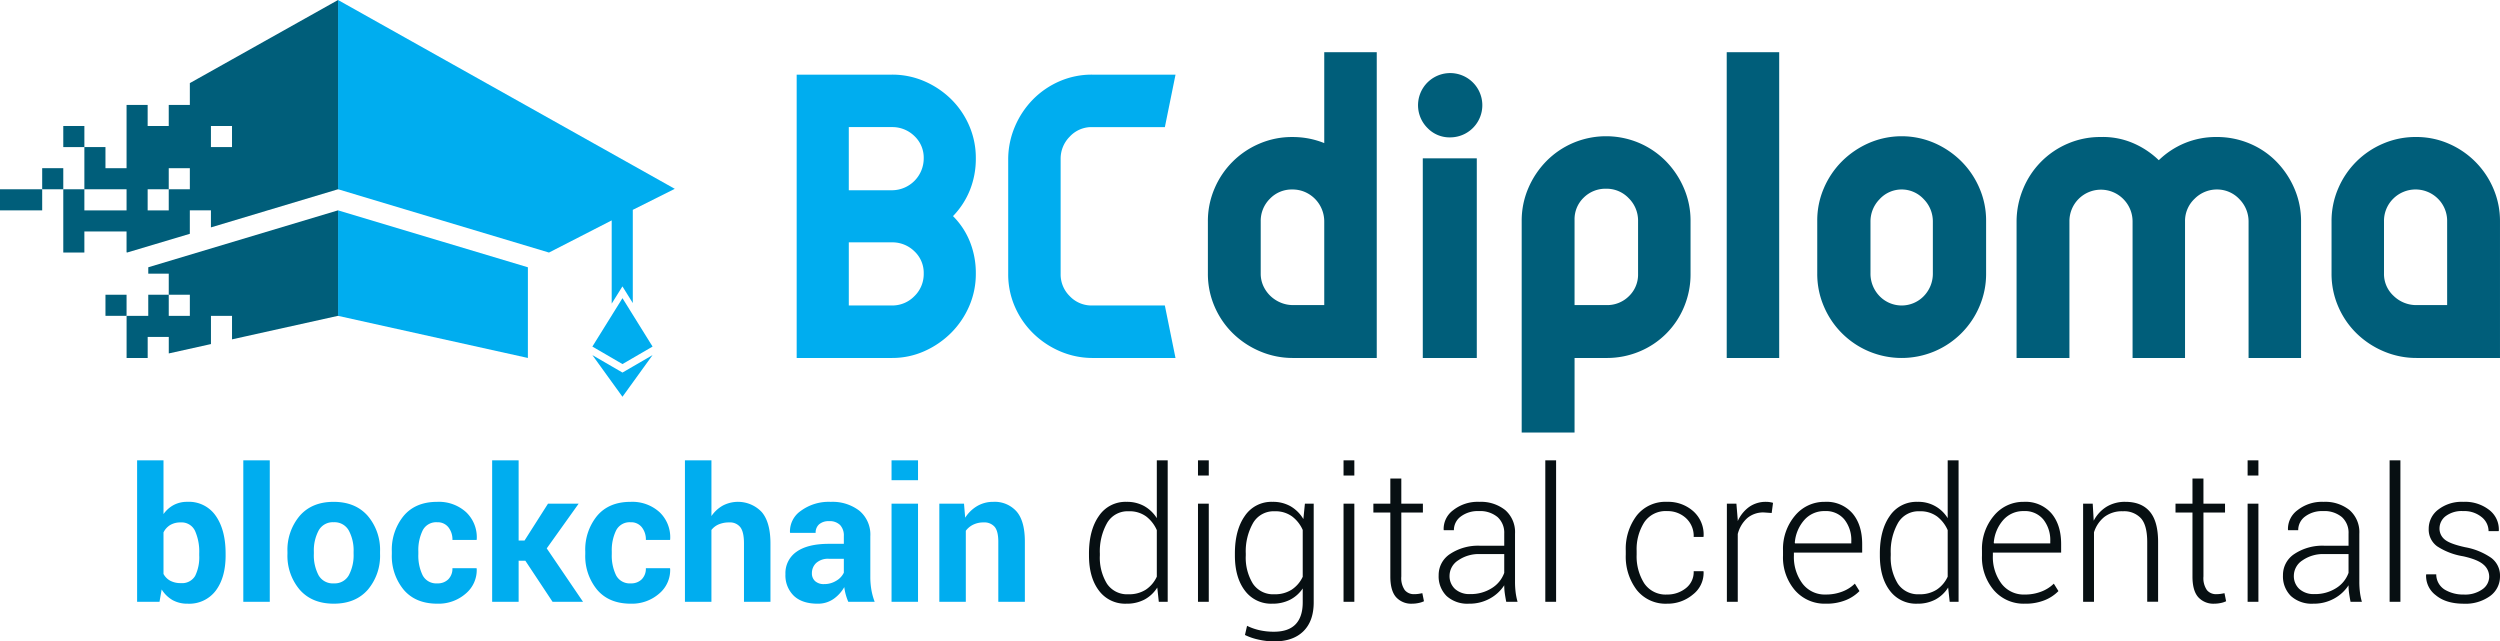 <svg id="bcdiploma-blockchain-digital-credentials" xmlns="http://www.w3.org/2000/svg" width="715.484" height="183.568" viewBox="0 0 715.484 183.568">
  <g id="Groupe_16044" data-name="Groupe 16044">
    <g id="Groupe_8639" data-name="Groupe 8639" transform="translate(0 0)">
      <path id="Tracé_14199" data-name="Tracé 14199" d="M55.849,84.685H49.812v6.037h6.037V84.685Z" transform="translate(-31.701 -48.626)" fill="#005e7a"/>
      <rect id="Rectangle_6522" data-name="Rectangle 6522" width="6.037" height="6.037" transform="translate(30.184 84.352)" fill="#005e7a"/>
      <rect id="Rectangle_6523" data-name="Rectangle 6523" width="6.037" height="6.037" transform="translate(12.074 48.132)" fill="#005e7a"/>
      <path id="Tracé_14200" data-name="Tracé 14200" d="M44.477,90.191h-.171v6.037H56.38V90.191h-11.9Z" transform="translate(-44.306 -36.022)" fill="#005e7a"/>
      <path id="Tracé_14201" data-name="Tracé 14201" d="M73.719,122.221l54.331,12.051.005-25.947-54.336-16.3Z" transform="translate(23.027 -31.825)" fill="#00adef"/>
      <path id="Tracé_14202" data-name="Tracé 14202" d="M104.461,109.616l-8.614-5,8.614,11.925,8.613-11.925Z" transform="translate(73.684 -2.991)" fill="#00adef"/>
      <path id="Tracé_14203" data-name="Tracé 14203" d="M113.076,113.519l-8.613-13.854-8.616,13.854,8.614,5.007Z" transform="translate(73.684 -14.333)" fill="#00adef"/>
      <path id="Tracé_14204" data-name="Tracé 14204" d="M158.075,160.454V133.776l12.019-6.011L73.719,73.722v54.159L134.087,146l17.95-9.205V160.62l3.072-4.938Z" transform="translate(23.026 -73.721)" fill="#00adef"/>
      <g id="Groupe_8638" data-name="Groupe 8638" transform="translate(18.111)">
        <g id="Groupe_8637" data-name="Groupe 8637">
          <path id="Tracé_14205" data-name="Tracé 14205" d="M115.843,121.984V92.024L61.532,108.316v1.825h5.861v6.036h6.037v6.038H67.392v-6.038H61.526l0,6.038h-6.2v12.073h6.037v-6.039h6.037v4.726l12.073-2.682v-8.078H85.5v6.734l30.341-6.741.066.015V122Z" transform="translate(-37.208 -31.824)" fill="#005e7a"/>
          <path id="Tracé_14206" data-name="Tracé 14206" d="M128.447,127.662V73.722L86.033,97.506v6.24H79.994v6.036H73.958v-6.036H67.922v18.11H61.883v-6.039H55.848v12.075H67.922v6.036H55.848v-6.036H49.812V146h6.036v-6.036H67.919v5.95l.161.079,17.949-5.358v-6.71h6.039V138.8l36.379-10.914.066.02v-.224Zm-42.414.23H79.994v6.036H73.958v-6.036h6.036v-6.039h6.039ZM98.1,115.817H92.069v-6.036H98.1Z" transform="translate(-49.812 -73.722)" fill="#005e7a"/>
        </g>
      </g>
    </g>
    <g id="Groupe_8641" data-name="Groupe 8641" transform="translate(228.003 14.936)">
      <g id="Groupe_8640" data-name="Groupe 8640">
        <path id="Tracé_14207" data-name="Tracé 14207" d="M150.2,82.117a25.1,25.1,0,0,1,7.621,5.118,23.914,23.914,0,0,1,5.167,7.562,23.123,23.123,0,0,1,1.908,9.364,24.092,24.092,0,0,1-1.687,9.085,23.031,23.031,0,0,1-4.845,7.46,21.805,21.805,0,0,1,4.845,7.345,24.1,24.1,0,0,1,1.687,9.088,23.107,23.107,0,0,1-1.908,9.361,24.593,24.593,0,0,1-5.167,7.621,25.453,25.453,0,0,1-7.621,5.223,22.542,22.542,0,0,1-9.358,1.96H113.624V80.216h27.215A23.087,23.087,0,0,1,150.2,82.117Zm-21.66,31.188h12.3a9.119,9.119,0,0,0,9.144-9.144,8.468,8.468,0,0,0-2.671-6.371,9.014,9.014,0,0,0-6.473-2.559h-12.3Zm18.775,30.31a8.813,8.813,0,0,0,2.671-6.476,8.453,8.453,0,0,0-2.671-6.365,9,9,0,0,0-6.473-2.559h-12.3v18.068h12.3A8.808,8.808,0,0,0,147.312,143.616Z" transform="translate(-113.624 -73.792)" fill="#00adef"/>
        <path id="Tracé_14208" data-name="Tracé 14208" d="M149.6,98.007a8.9,8.9,0,0,0-2.559,6.368v32.876a8.694,8.694,0,0,0,2.559,6.309,8.562,8.562,0,0,0,6.039,2.723h21.225l3.049,15.022H156.3a23.5,23.5,0,0,1-9.417-1.908,25.11,25.11,0,0,1-7.726-5.167,24.142,24.142,0,0,1-5.223-7.621,23.089,23.089,0,0,1-1.9-9.358V104.6a23.865,23.865,0,0,1,1.9-9.47A24.956,24.956,0,0,1,139.1,87.34a24.179,24.179,0,0,1,7.621-5.223,23.087,23.087,0,0,1,9.358-1.9h23.84l-3.049,15.015H155.644A8.5,8.5,0,0,0,149.6,98.007Z" transform="translate(-71.496 -73.792)" fill="#00adef"/>
        <path id="Tracé_14209" data-name="Tracé 14209" d="M164.313,163.868a24.941,24.941,0,0,1-7.782-5.167,23.991,23.991,0,0,1-5.227-7.677,23.467,23.467,0,0,1-1.9-9.414V126.7a23.49,23.49,0,0,1,1.9-9.414,24.187,24.187,0,0,1,12.844-12.844,23.49,23.49,0,0,1,9.414-1.9,24.762,24.762,0,0,1,4.737.434,24.264,24.264,0,0,1,4.408,1.306V78.263h15.025v87.513H173.783A23.867,23.867,0,0,1,164.313,163.868Zm.977-18.663a9.409,9.409,0,0,0,2.016,2.825,9.572,9.572,0,0,0,2.937,1.908,9.086,9.086,0,0,0,3.539.7h8.924V126.7a9.2,9.2,0,0,0-2.664-6.473,9.265,9.265,0,0,0-2.885-1.96,8.979,8.979,0,0,0-3.6-.711,8.642,8.642,0,0,0-6.421,2.671,8.913,8.913,0,0,0-2.612,6.473V141.61A8.484,8.484,0,0,0,165.29,145.205Z" transform="translate(-31.718 -78.263)" fill="#005e7a"/>
        <path id="Tracé_14210" data-name="Tracé 14210" d="M170.353,95.638a9.2,9.2,0,1,1,6.421,2.612A8.722,8.722,0,0,1,170.353,95.638Zm14.038,8.6v57.144H168.935V104.239Z" transform="translate(10.255 -73.87)" fill="#005e7a"/>
        <path id="Tracé_14211" data-name="Tracé 14211" d="M191.837,170.369h-15.13V109.85a23.473,23.473,0,0,1,1.9-9.417,25.086,25.086,0,0,1,5.167-7.73,23.983,23.983,0,0,1,7.677-5.223,24.218,24.218,0,0,1,18.828,0A23.981,23.981,0,0,1,217.96,92.7a25.085,25.085,0,0,1,5.167,7.73,23.477,23.477,0,0,1,1.908,9.417v15.13a24.089,24.089,0,0,1-1.852,9.414A23.52,23.52,0,0,1,210.4,147.186a24.146,24.146,0,0,1-9.414,1.849h-9.144Zm2.612-67.215a8.555,8.555,0,0,0-2.612,6.368V133.9h9.144a8.817,8.817,0,0,0,6.421-2.556,8.548,8.548,0,0,0,2.612-6.365V109.85a9,9,0,0,0-2.668-6.532,8.721,8.721,0,0,0-6.477-2.72A8.83,8.83,0,0,0,194.449,103.154Z" transform="translate(30.787 -61.522)" fill="#005e7a"/>
        <path id="Tracé_14212" data-name="Tracé 14212" d="M209.566,165.776H194.547V78.263h15.019Z" transform="translate(71.626 -78.263)" fill="#005e7a"/>
        <path id="Tracé_14213" data-name="Tracé 14213" d="M236,87.536a25.183,25.183,0,0,1,7.67,5.227,24.312,24.312,0,0,1,5.171,7.67,23.21,23.21,0,0,1,1.908,9.308v15.127a23.472,23.472,0,0,1-1.908,9.414A24.167,24.167,0,0,1,236,147.127a24.2,24.2,0,0,1-18.834,0,24.158,24.158,0,0,1-12.844-12.844,23.467,23.467,0,0,1-1.9-9.414V109.742a23.2,23.2,0,0,1,1.9-9.308,24.422,24.422,0,0,1,5.171-7.67,25.238,25.238,0,0,1,7.674-5.227,23.6,23.6,0,0,1,18.834,0Zm-3.049,16.111a8.569,8.569,0,0,0-12.736,0,9.058,9.058,0,0,0-2.556,6.421V124.76a9.2,9.2,0,0,0,2.556,6.529,8.806,8.806,0,0,0,12.736,0,9.2,9.2,0,0,0,2.559-6.529V110.068A9.062,9.062,0,0,0,232.955,103.647Z" transform="translate(89.659 -61.522)" fill="#005e7a"/>
        <path id="Tracé_14214" data-name="Tracé 14214" d="M286.433,87.5a23.261,23.261,0,0,1,7.674,5.171,25.119,25.119,0,0,1,5.171,7.726,23.5,23.5,0,0,1,1.908,9.414v39.079H286.163V109.919A9.062,9.062,0,0,0,283.6,103.5a8.756,8.756,0,0,0-6.368-2.835,9,9,0,0,0-6.529,2.671,8.722,8.722,0,0,0-2.724,6.473v39.079H252.965V109.919a9.048,9.048,0,0,0-2.559-6.421,9.009,9.009,0,0,0-15.512,6.309v39.079H219.767V110.027a24.412,24.412,0,0,1,1.852-9.47A23.916,23.916,0,0,1,234.4,87.549a23.494,23.494,0,0,1,9.417-1.9,21.913,21.913,0,0,1,9.144,1.684,24.371,24.371,0,0,1,7.509,4.954,23.72,23.72,0,0,1,7.457-4.9,23.436,23.436,0,0,1,9.088-1.74A24.063,24.063,0,0,1,286.433,87.5Z" transform="translate(129.36 -61.373)" fill="#005e7a"/>
        <path id="Tracé_14215" data-name="Tracé 14215" d="M280.695,87.544a24.339,24.339,0,0,1,12.789,12.844,23.493,23.493,0,0,1,1.9,9.414v39.079H271.554a23.9,23.9,0,0,1-9.473-1.908,24.942,24.942,0,0,1-7.782-5.167,23.982,23.982,0,0,1-5.223-7.677,23.469,23.469,0,0,1-1.9-9.414V109.8a23.492,23.492,0,0,1,1.9-9.414,24.2,24.2,0,0,1,12.841-12.844,23.494,23.494,0,0,1,9.417-1.9A23.091,23.091,0,0,1,280.695,87.544Zm-3.046,15.785a9.061,9.061,0,0,0-12.848,0,8.913,8.913,0,0,0-2.612,6.473v14.913a8.476,8.476,0,0,0,2.776,6.421,9.28,9.28,0,0,0,6.588,2.612h8.707V109.8A8.913,8.913,0,0,0,277.649,103.329Z" transform="translate(192.094 -61.369)" fill="#005e7a"/>
      </g>
    </g>
  </g>
  <g id="Groupe_16045" data-name="Groupe 16045" transform="translate(39.239 131.737)">
    <path id="Tracé_15459" data-name="Tracé 15459" d="M26.261,14.277q0,6.281-2.8,10.044a9.48,9.48,0,0,1-8.1,3.763,8.559,8.559,0,0,1-4.3-1.038,8.877,8.877,0,0,1-3.1-3.037L7.34,27.54H.93V-12.949H8.482V2.442a8.579,8.579,0,0,1,2.92-2.6,8.161,8.161,0,0,1,3.906-.908,9.3,9.3,0,0,1,8.15,4.036q2.8,4.036,2.8,10.758Zm-7.553-.545A14.622,14.622,0,0,0,17.5,7.23a4.235,4.235,0,0,0-4.114-2.4,5.657,5.657,0,0,0-2.985.74A5.127,5.127,0,0,0,8.482,7.685V19.572a4.815,4.815,0,0,0,1.934,1.947,6.224,6.224,0,0,0,3.024.675,4.309,4.309,0,0,0,4.1-2.063,12.018,12.018,0,0,0,1.168-5.853ZM38.9,27.54H31.322V-12.949H38.9Zm5.061-14.3a15.07,15.07,0,0,1,3.5-10.291q3.5-4.01,9.707-4.01,6.229,0,9.759,4a14.99,14.99,0,0,1,3.53,10.3v.545A15.013,15.013,0,0,1,66.945,24.1q-3.517,3.984-9.72,3.984-6.229,0-9.746-3.984a15.013,15.013,0,0,1-3.517-10.317Zm7.553.545a12.217,12.217,0,0,0,1.35,6.164,4.659,4.659,0,0,0,4.36,2.323,4.613,4.613,0,0,0,4.3-2.336,12.136,12.136,0,0,0,1.363-6.151v-.545a12.012,12.012,0,0,0-1.376-6.1,4.654,4.654,0,0,0-4.334-2.362,4.6,4.6,0,0,0-4.3,2.375,12.121,12.121,0,0,0-1.363,6.086Zm35.35,8.487a4.218,4.218,0,0,0,3.14-1.181,4.288,4.288,0,0,0,1.168-3.153h6.9l.052.156a8.789,8.789,0,0,1-3.166,7.124,11.841,11.841,0,0,1-8.1,2.868q-6.229,0-9.629-3.984a15.142,15.142,0,0,1-3.4-10.187v-.779A15.242,15.242,0,0,1,77.223,2.948q3.387-4.01,9.59-4.01A11.581,11.581,0,0,1,95.092,1.9a9.888,9.888,0,0,1,3.037,7.786l-.052.156h-6.9a5.6,5.6,0,0,0-1.155-3.621,3.88,3.88,0,0,0-3.205-1.44,4.325,4.325,0,0,0-4.166,2.349,12.882,12.882,0,0,0-1.233,6.008v.779a12.834,12.834,0,0,0,1.233,6.047A4.384,4.384,0,0,0,86.865,22.271Zm25.176-6.489H110.12V27.54h-7.579V-12.949h7.579V10.02h1.687L118.529-.543H127.3l-9.136,12.8L128.548,27.54h-8.721Zm30.185,6.489a4.218,4.218,0,0,0,3.14-1.181,4.288,4.288,0,0,0,1.168-3.153h6.9l.052.156a8.789,8.789,0,0,1-3.166,7.124,11.841,11.841,0,0,1-8.1,2.868q-6.229,0-9.629-3.984a15.142,15.142,0,0,1-3.4-10.187v-.779a15.242,15.242,0,0,1,3.387-10.187q3.387-4.01,9.59-4.01A11.581,11.581,0,0,1,150.453,1.9a9.888,9.888,0,0,1,3.037,7.786l-.052.156h-6.9a5.6,5.6,0,0,0-1.155-3.621,3.88,3.88,0,0,0-3.205-1.44,4.325,4.325,0,0,0-4.166,2.349,12.882,12.882,0,0,0-1.233,6.008v.779a12.834,12.834,0,0,0,1.233,6.047A4.384,4.384,0,0,0,142.226,22.271ZM165.3,3.013a9.647,9.647,0,0,1,3.244-3,9.352,9.352,0,0,1,11.147,1.843q2.5,2.92,2.5,9.019V27.54h-7.579V10.825q0-3.27-1.051-4.633a3.734,3.734,0,0,0-3.153-1.363,7.545,7.545,0,0,0-3.024.558,5.219,5.219,0,0,0-2.089,1.6V27.54h-7.579V-12.949H165.3ZM204.465,27.54a15.935,15.935,0,0,1-.714-2.024,14.086,14.086,0,0,1-.428-2.18,10.388,10.388,0,0,1-3.089,3.4,7.741,7.741,0,0,1-4.568,1.35q-4.412,0-6.8-2.271a8.136,8.136,0,0,1-2.388-6.19,7.405,7.405,0,0,1,3.179-6.4q3.179-2.271,9.279-2.271h4.257V8.723a4.369,4.369,0,0,0-1.064-3.14,4.177,4.177,0,0,0-3.166-1.116,4.117,4.117,0,0,0-2.842.9,3.126,3.126,0,0,0-1,2.453h-7.293l-.052-.156a7.123,7.123,0,0,1,3.1-6.138,13.472,13.472,0,0,1,8.578-2.582,12.572,12.572,0,0,1,8.189,2.544,8.859,8.859,0,0,1,3.128,7.293v11.6a21.944,21.944,0,0,0,.3,3.711,18.623,18.623,0,0,0,.947,3.452Zm-6.93-5.061a6.457,6.457,0,0,0,3.53-.986,5.309,5.309,0,0,0,2.128-2.284V15.237h-4.257a5.045,5.045,0,0,0-3.647,1.194,3.923,3.923,0,0,0-1.233,2.933,2.928,2.928,0,0,0,.921,2.271A3.645,3.645,0,0,0,197.535,22.479Zm26.889,5.061h-7.579V-.543h7.579Zm0-34.8h-7.579v-5.684h7.579ZM237.583-.543l.337,4.023A10.272,10.272,0,0,1,241.372.132a8.96,8.96,0,0,1,4.594-1.194,8.35,8.35,0,0,1,6.644,2.738Q255,4.414,255,10.332V27.54h-7.6V10.358q0-3.011-1.051-4.27a3.874,3.874,0,0,0-3.153-1.259,6.618,6.618,0,0,0-2.972.636A5.8,5.8,0,0,0,238.1,7.217V27.54h-7.579V-.543Z" transform="translate(-0.93 12.949)" fill="#00adef"/>
    <path id="Tracé_15458" data-name="Tracé 15458" d="M5.055,13.732Q5.055,7.01,7.9,2.974a9.152,9.152,0,0,1,7.929-4.036A10.119,10.119,0,0,1,20.874.158,10.148,10.148,0,0,1,24.469,3.61V-12.949h3.115V27.54H25.04L24.6,23.465a9.83,9.83,0,0,1-3.634,3.426,10.747,10.747,0,0,1-5.191,1.194A9.329,9.329,0,0,1,7.9,24.334q-2.842-3.75-2.842-10.057Zm3.115.545a14.243,14.243,0,0,0,2.037,8.1,6.914,6.914,0,0,0,6.138,3.011,8.82,8.82,0,0,0,5.009-1.337,8.917,8.917,0,0,0,3.115-3.7V7.036a9.935,9.935,0,0,0-3.011-3.893A8.04,8.04,0,0,0,16.4,1.637,6.767,6.767,0,0,0,10.233,5,16.5,16.5,0,0,0,8.17,13.732ZM39.341,27.54H36.252V-.543h3.089Zm0-36.129H36.252v-4.36h3.089Zm7.475,22.321q0-6.722,2.842-10.758a9.152,9.152,0,0,1,7.929-4.036A10.132,10.132,0,0,1,62.778.223a10.26,10.26,0,0,1,3.634,3.647l.441-4.412H69.37V27.7q0,5.373-2.959,8.279t-8.383,2.907a20.634,20.634,0,0,1-4.321-.493,16.889,16.889,0,0,1-4.01-1.35l.6-2.621a16.081,16.081,0,0,0,3.595,1.259,18.635,18.635,0,0,0,4.088.428q4.153,0,6.2-2.128T66.23,27.7V23.724a9.681,9.681,0,0,1-3.621,3.231,10.935,10.935,0,0,1-5.074,1.129,9.317,9.317,0,0,1-7.877-3.763q-2.842-3.763-2.842-10.044Zm3.115.545a14.174,14.174,0,0,0,2.05,8.1,6.947,6.947,0,0,0,6.151,3.011,8.786,8.786,0,0,0,4.97-1.337,8.914,8.914,0,0,0,3.127-3.673V6.984A9.821,9.821,0,0,0,63.206,3.13a8.057,8.057,0,0,0-5.022-1.492,6.791,6.791,0,0,0-6.177,3.374,16.432,16.432,0,0,0-2.076,8.721ZM81,27.54H77.909V-.543H81ZM81-8.589H77.909v-4.36H81Zm13.444.856V-.543h6.177V2H94.442V20.3a5.985,5.985,0,0,0,1,3.906A3.342,3.342,0,0,0,98.1,25.36a9.11,9.11,0,0,0,1.1-.065q.532-.065,1.259-.221l.467,2.31a6.463,6.463,0,0,1-1.544.506,8.832,8.832,0,0,1-1.83.195,5.82,5.82,0,0,1-4.607-1.869Q91.3,24.347,91.3,20.3V2H86.448V-.543H91.3V-7.732ZM124.472,27.54q-.286-1.479-.428-2.544a16.382,16.382,0,0,1-.143-2.18,11.39,11.39,0,0,1-4.075,3.776,11.956,11.956,0,0,1-6.021,1.492,8.833,8.833,0,0,1-6.4-2.193,7.894,7.894,0,0,1-2.271-5.957,7.16,7.16,0,0,1,3.3-6.1A14.489,14.489,0,0,1,117,11.5h6.9V8.022A6.025,6.025,0,0,0,121.993,3.3a7.785,7.785,0,0,0-5.386-1.713,8.037,8.037,0,0,0-5.152,1.557,4.807,4.807,0,0,0-1.96,3.919h-2.881l-.052-.156a6.647,6.647,0,0,1,2.712-5.567,11.275,11.275,0,0,1,7.488-2.4A11.137,11.137,0,0,1,124.186,1.3a8.364,8.364,0,0,1,2.8,6.774V21.882a24.092,24.092,0,0,0,.169,2.881,18.147,18.147,0,0,0,.558,2.777Zm-10.33-2.206a11.147,11.147,0,0,0,6.2-1.7A8.495,8.495,0,0,0,123.9,19.26V13.888h-6.93a10.319,10.319,0,0,0-6.255,1.8,5.276,5.276,0,0,0-2.466,4.347,4.986,4.986,0,0,0,1.57,3.841A6.116,6.116,0,0,0,114.142,25.334Zm24.6,2.206h-3.089V-12.949h3.089Zm31.794-2.076a8.432,8.432,0,0,0,5.282-1.765,5.837,5.837,0,0,0,2.3-4.905H180.9l.052.156a7.837,7.837,0,0,1-3.063,6.515,11.177,11.177,0,0,1-7.345,2.621,10.516,10.516,0,0,1-8.734-3.945,15.754,15.754,0,0,1-3.128-10.1v-1.09a15.757,15.757,0,0,1,3.115-10.07,10.48,10.48,0,0,1,8.721-3.945,10.8,10.8,0,0,1,7.527,2.725,8.9,8.9,0,0,1,2.907,7.163l-.052.156H178.12A6.932,6.932,0,0,0,175.913,3.6a7.72,7.72,0,0,0-5.4-2.011,7.341,7.341,0,0,0-6.566,3.244,14.382,14.382,0,0,0-2.154,8.124v1.09a14.467,14.467,0,0,0,2.154,8.189A7.376,7.376,0,0,0,170.541,25.463ZM200.44,2.13l-2.206-.156a7.04,7.04,0,0,0-4.815,1.648,9.088,9.088,0,0,0-2.686,4.529V27.54h-3.115V-.543h2.725l.389,4.672V4.44A10.091,10.091,0,0,1,194,.391a8.218,8.218,0,0,1,4.879-1.453,6.318,6.318,0,0,1,1.09.091,7.223,7.223,0,0,1,.856.195Zm15.495,25.954a11.246,11.246,0,0,1-8.85-3.854,14.414,14.414,0,0,1-3.4-9.9V12.9a14.694,14.694,0,0,1,3.439-10.018,10.862,10.862,0,0,1,8.526-3.945,9.8,9.8,0,0,1,7.9,3.283q2.79,3.283,2.79,8.837v2.414H206.8v.856a12.717,12.717,0,0,0,2.427,7.968,7.982,7.982,0,0,0,6.709,3.166,12.847,12.847,0,0,0,4.724-.844,10.29,10.29,0,0,0,3.582-2.271l1.324,2.128a11.484,11.484,0,0,1-3.88,2.582A14.592,14.592,0,0,1,215.935,28.085Zm-.285-26.5a7.571,7.571,0,0,0-5.892,2.569,11.078,11.078,0,0,0-2.7,6.515l.078.156h16.092v-.649a9.5,9.5,0,0,0-1.96-6.164A6.8,6.8,0,0,0,215.65,1.585ZM231.4,13.732q0-6.722,2.842-10.758a9.152,9.152,0,0,1,7.929-4.036,9.75,9.75,0,0,1,8.643,4.672V-12.949h3.115V27.54h-2.544l-.441-4.075a9.83,9.83,0,0,1-3.634,3.426,10.747,10.747,0,0,1-5.191,1.194,9.329,9.329,0,0,1-7.877-3.75q-2.842-3.75-2.842-10.057Zm3.115.545a14.243,14.243,0,0,0,2.037,8.1,6.914,6.914,0,0,0,6.138,3.011,8.82,8.82,0,0,0,5.009-1.337,8.916,8.916,0,0,0,3.115-3.7V7.036a9.935,9.935,0,0,0-3.011-3.893,8.04,8.04,0,0,0-5.061-1.505A6.767,6.767,0,0,0,236.582,5a16.5,16.5,0,0,0-2.063,8.734Zm38.361,13.808a11.246,11.246,0,0,1-8.85-3.854,14.414,14.414,0,0,1-3.4-9.9V12.9a14.694,14.694,0,0,1,3.439-10.018,10.862,10.862,0,0,1,8.526-3.945,9.8,9.8,0,0,1,7.9,3.283q2.79,3.283,2.79,8.837v2.414H263.743v.856A12.717,12.717,0,0,0,266.17,22.3a7.982,7.982,0,0,0,6.709,3.166,12.848,12.848,0,0,0,4.724-.844,10.29,10.29,0,0,0,3.582-2.271l1.324,2.128a11.484,11.484,0,0,1-3.88,2.582A14.592,14.592,0,0,1,272.879,28.085Zm-.286-26.5A7.571,7.571,0,0,0,266.7,4.155a11.078,11.078,0,0,0-2.7,6.515l.078.156h16.092v-.649a9.5,9.5,0,0,0-1.96-6.164A6.8,6.8,0,0,0,272.594,1.585ZM292.319-.543l.285,4.879a10.266,10.266,0,0,1,3.66-3.984,10.1,10.1,0,0,1,5.424-1.415q4.568,0,6.956,2.79t2.388,8.708v17.1h-3.115V10.462q0-4.828-1.8-6.826a6.55,6.55,0,0,0-5.126-2,8.305,8.305,0,0,0-5.36,1.635,9.139,9.139,0,0,0-2.946,4.386V27.54h-3.115V-.543Zm31.69-7.189V-.543h6.177V2H324.01V20.3a5.985,5.985,0,0,0,1,3.906,3.343,3.343,0,0,0,2.66,1.155,9.109,9.109,0,0,0,1.1-.065q.532-.065,1.259-.221l.467,2.31a6.463,6.463,0,0,1-1.544.506,8.832,8.832,0,0,1-1.83.195,5.821,5.821,0,0,1-4.607-1.869q-1.648-1.869-1.648-5.918V2h-4.853V-.543h4.853V-7.732ZM339.738,27.54h-3.089V-.543h3.089Zm0-36.129h-3.089v-4.36h3.089Zm26.37,36.129q-.286-1.479-.428-2.544a16.38,16.38,0,0,1-.143-2.18,11.39,11.39,0,0,1-4.075,3.776,11.956,11.956,0,0,1-6.021,1.492,8.833,8.833,0,0,1-6.4-2.193,7.894,7.894,0,0,1-2.271-5.957,7.16,7.16,0,0,1,3.3-6.1,14.489,14.489,0,0,1,8.565-2.336h6.9V8.022A6.025,6.025,0,0,0,363.629,3.3a7.785,7.785,0,0,0-5.386-1.713,8.037,8.037,0,0,0-5.152,1.557,4.807,4.807,0,0,0-1.96,3.919h-2.881l-.052-.156a6.647,6.647,0,0,1,2.712-5.567,11.275,11.275,0,0,1,7.488-2.4A11.137,11.137,0,0,1,365.822,1.3a8.364,8.364,0,0,1,2.8,6.774V21.882a24.1,24.1,0,0,0,.169,2.881,18.146,18.146,0,0,0,.558,2.777Zm-10.33-2.206a11.147,11.147,0,0,0,6.2-1.7,8.5,8.5,0,0,0,3.556-4.373V13.888h-6.93a10.319,10.319,0,0,0-6.255,1.8,5.276,5.276,0,0,0-2.466,4.347,4.986,4.986,0,0,0,1.57,3.841A6.116,6.116,0,0,0,355.778,25.334Zm24.6,2.206h-3.089V-12.949h3.089Zm25.409-7.189a4.5,4.5,0,0,0-1.622-3.439q-1.622-1.466-5.853-2.4a19.185,19.185,0,0,1-7.41-2.842A5.929,5.929,0,0,1,388.48,6.62a6.817,6.817,0,0,1,2.712-5.45,10.937,10.937,0,0,1,7.176-2.232,11.22,11.22,0,0,1,7.5,2.375,7.011,7.011,0,0,1,2.673,5.853l-.052.156H405.61A5.171,5.171,0,0,0,403.625,3.3a7.764,7.764,0,0,0-5.256-1.713,7.6,7.6,0,0,0-5.087,1.479,4.447,4.447,0,0,0-1.713,3.452A4.011,4.011,0,0,0,393.035,9.7q1.466,1.259,5.853,2.219a19.06,19.06,0,0,1,7.462,3.037,6.271,6.271,0,0,1,2.531,5.243,6.869,6.869,0,0,1-2.842,5.7,11.97,11.97,0,0,1-7.514,2.193q-5.113,0-8.033-2.44a6.908,6.908,0,0,1-2.764-5.814l.052-.156h2.855a5.144,5.144,0,0,0,2.479,4.412,10.334,10.334,0,0,0,5.411,1.376,8.492,8.492,0,0,0,5.321-1.505A4.449,4.449,0,0,0,405.792,20.35Z" transform="translate(267.364 12.949)" fill="#070f12"/>
  </g>
</svg>
